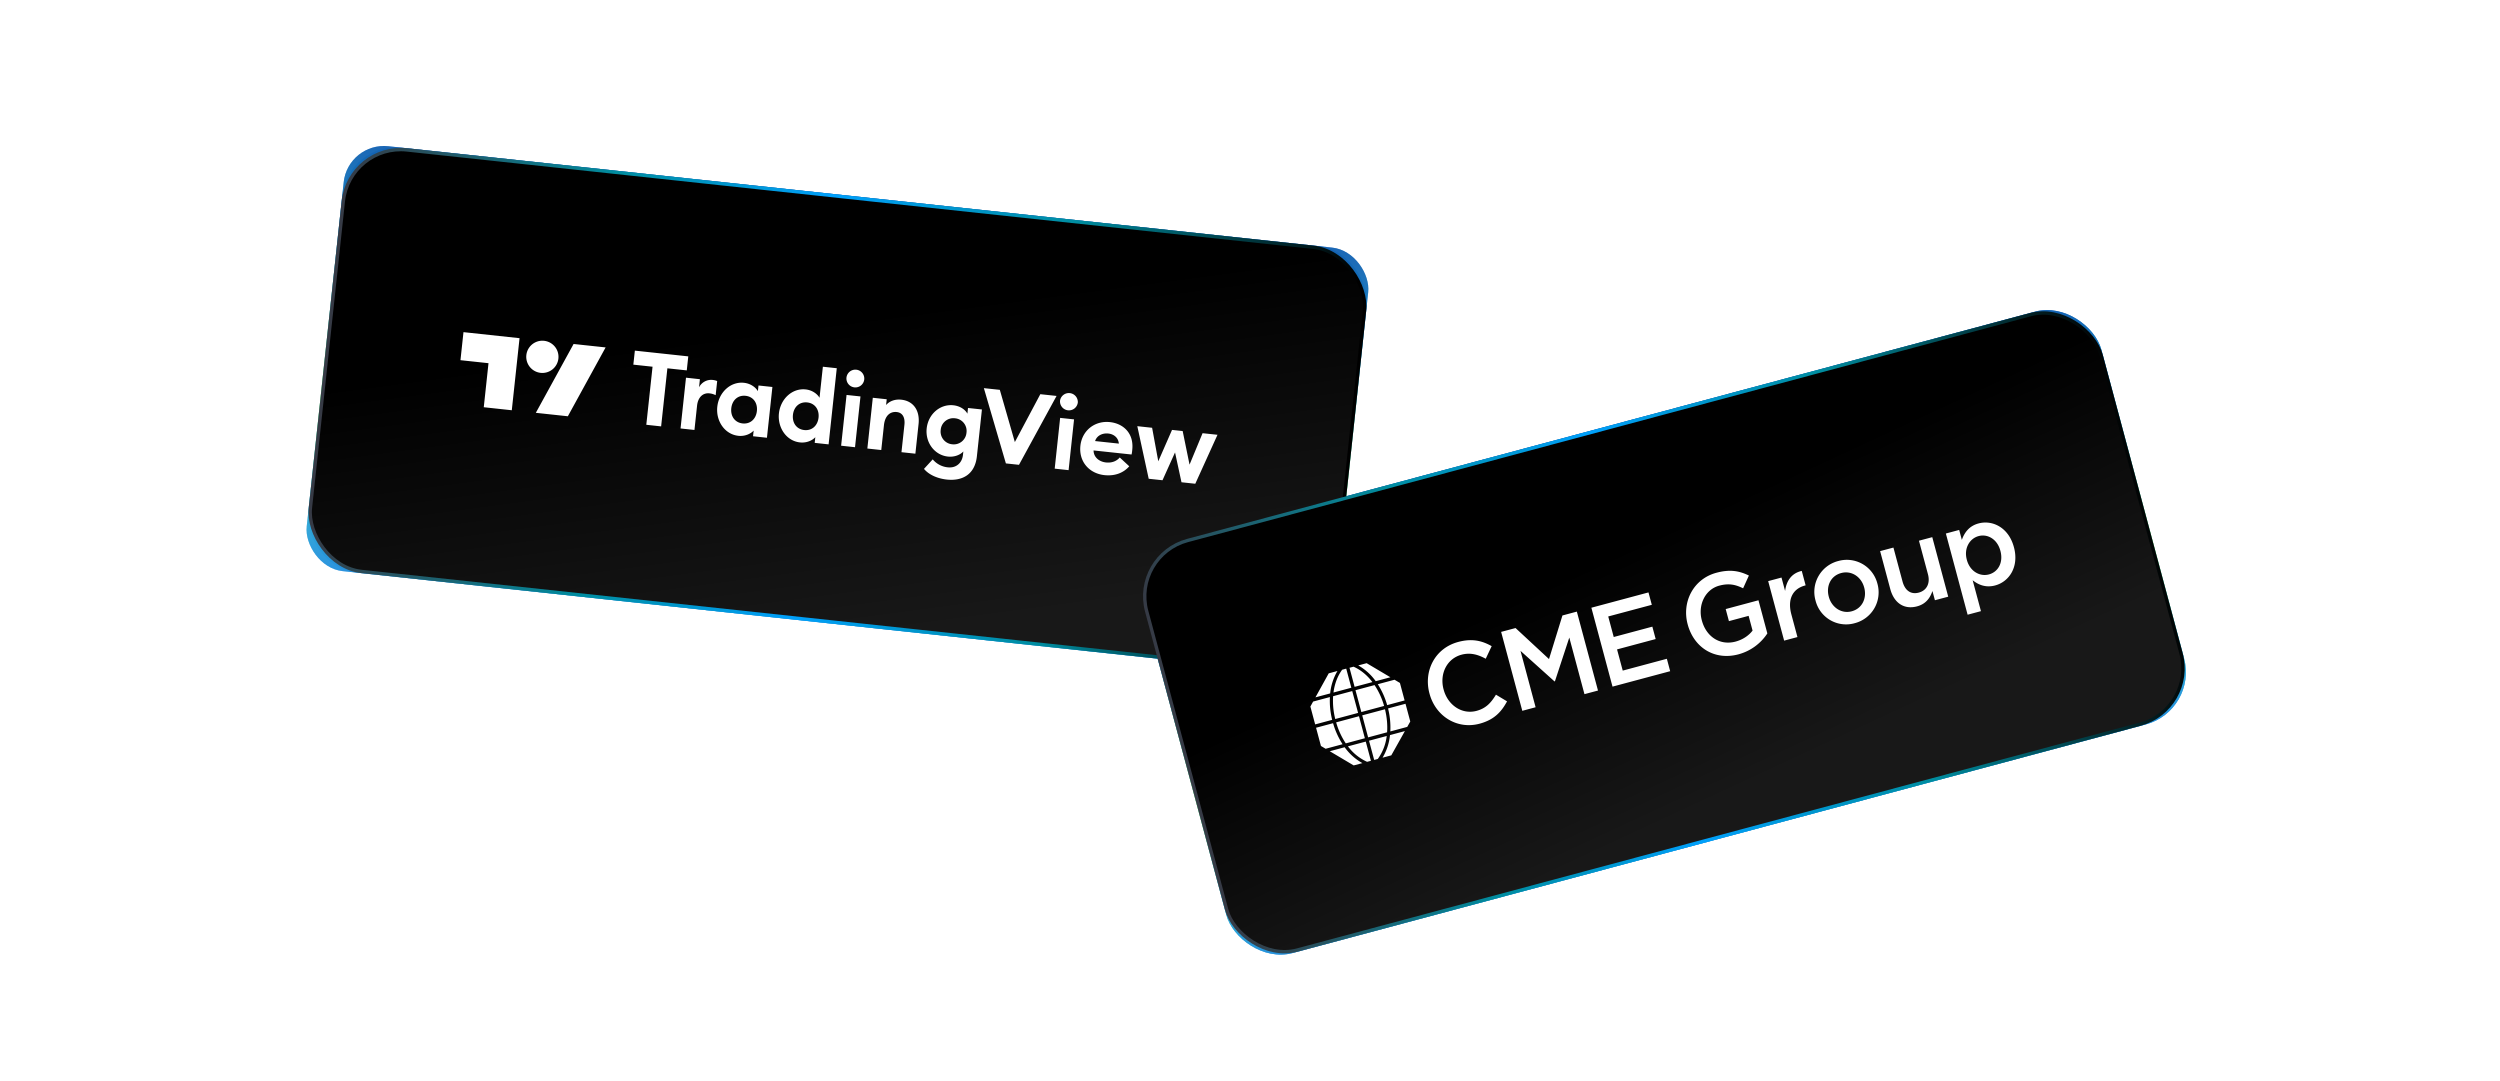 <svg width="1480" height="640" viewBox="0 0 1480 640" xmlns="http://www.w3.org/2000/svg"><g opacity=".4" filter="url(#awphdvym3)"><rect x="206.02" y="84" width="610" height="253" rx="24" transform="rotate(6.13 206.02 84)" fill="url(#bwphdvym3)"/></g><g opacity=".4" filter="url(#cwphdvym3)"><rect x="668.76" y="328.12" width="587" height="253" rx="32" transform="rotate(-15 668.76 328.12)" fill="url(#dwphdvym3)"/></g><g opacity=".9" filter="url(#ewphdvym3)"><rect x="206.02" y="84" width="610" height="253" rx="24" transform="rotate(6.13 206.02 84)" fill="url(#fwphdvym3)"/></g><g opacity=".6" filter="url(#gwphdvym3)"><rect x="206.02" y="84" width="610" height="253" rx="32" transform="rotate(6.13 206.02 84)" fill="url(#hwphdvym3)"/></g><g opacity=".9" filter="url(#iwphdvym3)"><rect x="668.76" y="328.12" width="587" height="253" rx="32" transform="rotate(-15 668.76 328.12)" fill="url(#jwphdvym3)"/></g><g opacity=".6" filter="url(#kwphdvym3)"><rect x="668.76" y="328.12" width="587" height="253" rx="32" transform="rotate(-15 668.76 328.12)" fill="url(#lwphdvym3)"/></g><rect x="206.91" y="85.1" width="608" height="251" rx="34.21" transform="rotate(6.13 206.9 85.1)" fill="url(#mwphdvym3)" stroke="url(#nwphdvym3)" stroke-width="2"/><path d="m382.62 251.47 8.77.95 3.7-34.38 11.48 1.23.89-8.3-31.62-3.4-.9 8.3 11.37 1.22-3.7 34.38ZM402.88 253.65l8.24.89 1.54-14.37c.54-4.99 3.45-7.72 7.35-7.3 1.39.15 2.44.5 3.66 1.07l.9-8.36a9.24 9.24 0 0 0-2.73-.66 8.05 8.05 0 0 0-8 4.37l.5-4.8-8.23-.9-3.23 30.06ZM437.07 258c4.15.44 7.5-1.33 9.1-3.1l-.37 3.36 8.23.89 3.23-30.06-8.23-.88-.36 3.36c-1.18-2.07-4.08-4.5-8.23-4.95-8-.86-14.9 5.7-15.8 14.17-.92 8.47 4.44 16.34 12.43 17.2Zm2.55-7.33c-4.56-.5-7.2-4.24-6.7-9 .52-4.74 3.9-7.84 8.46-7.35 4.57.49 7.2 4.24 6.7 8.99-.51 4.74-3.89 7.85-8.46 7.36ZM473.57 261.91c4.15.45 7.5-1.32 9.09-3.1l-.36 3.37 8.23.89 4.84-45.08-8.23-.89-1.98 18.4c-1.17-2.08-4.07-4.52-8.22-4.96-8-.86-14.9 5.7-15.81 14.17-.91 8.47 4.44 16.34 12.44 17.2Zm2.55-7.32c-4.57-.5-7.2-4.24-6.7-9 .51-4.74 3.89-7.84 8.46-7.35 4.56.49 7.2 4.24 6.7 8.99-.52 4.74-3.9 7.85-8.46 7.36ZM505.78 229.32a5.28 5.28 0 0 0 5.85-4.66 5.28 5.28 0 0 0-4.73-5.8 5.3 5.3 0 0 0-5.79 4.67 5.3 5.3 0 0 0 4.67 5.79Zm-7.84 34.54 8.23.89 3.23-30.06-8.24-.88-3.22 30.05ZM513.48 265.53l8.23.89 1.58-14.67c.62-5.77 3.74-8.23 7.59-7.82 3.42.37 5 3.21 4.54 7.54l-1.75 16.23 8.24.88 1.89-17.6c.84-7.82-2.92-13.57-10.2-14.36-3.9-.42-7.15.94-9.03 3.17l.37-3.43-8.24-.88-3.22 30.05ZM563.7 263.02a7.55 7.55 0 0 1-6.8-8.51 7.51 7.51 0 0 1 8.46-6.88 7.51 7.51 0 0 1 6.8 8.52 7.55 7.55 0 0 1-8.46 6.87Zm-3.21 20.88c9.2.98 16.67-2.96 17.83-13.77l2.98-27.72-8.24-.88-.36 3.37c-1.37-2.52-4.43-4.55-8.28-4.97-7.88-.84-14.9 5.21-15.82 13.69-.9 8.41 4.68 15.82 12.56 16.67 3.85.41 7.28-.98 9.14-3.03l-.22 2.04c-.51 4.8-4.07 7.9-8.94 7.37a13.29 13.29 0 0 1-8.97-4.73l-5.17 5.64c3.07 3.68 8.26 5.75 13.49 6.32ZM595.48 274.34l7.76.83 22.25-40.78-9.62-1.03-15.08 28.35-8.9-30.93-9.44-1 13.03 44.56ZM632.22 242.9a5.28 5.28 0 0 0 5.85-4.66 5.3 5.3 0 0 0-10.52-1.13 5.3 5.3 0 0 0 4.67 5.79Zm-7.84 34.54 8.23.89 3.23-30.06-8.24-.88-3.22 30.05ZM653.85 281.28c6.31.68 11.4-1.45 14.67-5.24l-5.64-5.22c-1.61 1.95-4.38 3.36-8.16 2.95-3.97-.43-7.28-3.03-7.33-7.11l22.49 2.41c.31-1.24.34-2.09.42-2.8 1.05-9.8-5.32-15.54-13.2-16.38-9.13-.98-16.54 5.1-17.5 13.99-1.01 9.5 5.3 16.44 14.25 17.4Zm-5.55-20.18c1.17-3.58 4.77-4.78 7.83-4.45 3.07.33 5.9 2.28 6.23 5.96l-14.06-1.5ZM699.44 285.5l8.17.88 13.15-28.99-8.84-.94-7.71 18.62-4.07-19.89-6.3-.68-8.14 18.58-3.65-19.84-8.77-.95 6.75 31.13 8.17.88 7.42-16.47 3.82 17.68ZM302.98 242.87l-16.59-1.79 2.8-26.07-16.6-1.78 1.79-16.6 33.19 3.57-4.59 42.67Zm33.19 3.56-18.96-2.04 22.36-40.75 18.96 2.03-22.36 40.76Zm-16.42-25.74a9.54 9.54 0 1 0 2.04-18.96 9.54 9.54 0 0 0-2.04 18.96Z" fill="#fff"/><rect x="669.99" y="328.83" width="585" height="251" rx="34.21" transform="rotate(-15 669.99 328.83)" fill="url(#owphdvym3)" stroke="url(#pwphdvym3)" stroke-width="2"/><g clip-path="url(#qwphdvym3)" fill="#fff"><path d="m846.27 410.63-.04-.14c-3.56-13.28 3.23-26.76 17.04-30.46 8.4-2.25 14.29-.61 19.8 2.49l-3.52 7.46c-4.58-2.5-9.11-3.79-14.32-2.4-8.73 2.35-13.09 11.38-10.64 20.53l.04.13c2.45 9.14 10.77 14.93 19.5 12.59 5.6-1.5 8.56-4.8 11.47-9.58l6.57 3.95c-3.4 6.36-7.75 10.95-16.28 13.24-13.29 3.56-26.03-4.4-29.62-17.81ZM888.67 374.08l8.54-2.28 19.8 18.37 7.95-25.81 8.53-2.29 12.52 46.73-8.01 2.14-8.98-33.5-8.5 25.88-.26.07-20.12-18.08 8.94 33.38-7.88 2.11-12.53-46.72ZM942.1 359.77l33.8-9.06 1.97 7.34-25.8 6.9 3.26 12.16 22.86-6.13 1.97 7.34-22.87 6.13 3.37 12.55 26.12-7 1.96 7.35-34.13 9.14-12.52-46.72ZM999.12 369.67l-.04-.13c-3.5-13.08 3.3-26.79 17.05-30.47 7.95-2.13 13.43-1.17 19.21 1.65l-3.42 7.56c-4.33-2.13-8.3-3.13-14.1-1.58-8.4 2.25-12.76 11.5-10.37 20.45l.04.14c2.57 9.6 10.66 15.02 19.97 12.53 4.3-1.15 7.83-3.6 10.06-6.5l-2.34-8.74-11.66 3.13-1.91-7.15 19.4-5.2 5.26 19.63a29.67 29.67 0 0 1-17.07 12.37c-14.26 3.82-26.43-4.07-30.08-17.69ZM1046.76 344.02l7.89-2.11 2.13 7.94c.74-5.85 3.74-10.51 9.86-11.87l2.29 8.54-.45.13c-6.9 1.85-10.49 7.74-7.99 17.08l3.6 13.41-7.88 2.11-9.45-35.23ZM1103.62 347.9l-.04-.14c-1.66-6.2-7.4-10.18-13.6-8.52-6.31 1.7-8.99 7.85-7.34 13.99l.03.13c1.65 6.14 7.4 10.18 13.53 8.53 6.38-1.7 9.04-7.93 7.42-14Zm-28.8 7.7-.04-.13a18.85 18.85 0 0 1 13.44-23.34 18.67 18.67 0 0 1 23.2 13.38l.04.14a18.84 18.84 0 0 1-13.52 23.29 18.63 18.63 0 0 1-23.12-13.33ZM1119.04 348.7l-6.01-22.44 7.88-2.1 5.37 20.02c1.46 5.47 4.97 7.9 9.66 6.64 4.57-1.22 6.88-5.35 5.42-10.82l-5.34-19.9 7.88-2.1 9.45 35.24-7.88 2.1-1.47-5.46c-1.32 3.93-3.74 7.65-9.08 9.08-7.76 2.08-13.68-2.05-15.88-10.26ZM1159.83 313.72l-7.88 2.12 12.88 48.07 7.89-2.11-4.91-18.3c3.28 2.62 7.66 4.6 13.33 3.08 8.2-2.2 14.25-10.9 11.12-22.58l-.04-.13c-3.13-11.69-12.78-16.19-20.92-14-5.54 1.48-8.34 5.38-9.89 9.73l-1.58-5.88Zm24.38 12.3.04.12c1.86 6.94-1.41 12.48-6.81 13.92-5.35 1.43-11.23-1.79-13.06-8.6l-.03-.13c-1.81-6.74 1.66-12.53 7-13.97 5.34-1.43 11.04 1.84 12.86 8.65ZM786.6 398.62l5.17-1.39a32.05 32.05 0 0 0-4.3 13.27l-8.73 2.33 7.86-14.21Zm13.4 8.52-10.58 2.83c.67-5.16 2.42-9.79 5.14-13.49l2.4-.64 3.03 11.3Zm1.3-12.46-2.4.64 3.02 11.3 10.55-2.82c-3.16-4.14-6.97-7.28-11.18-9.12Zm7.76-2.08 14.06 8.34-8.7 2.33a31.94 31.94 0 0 0-10.34-9.34l4.98-1.33Zm-21.76 20.06-9.93 2.66-1.78 3.22 2.77 10.37 10.29-2.76a46.16 46.16 0 0 1-1.35-13.5Zm16.69 9.38-13.52 3.62a44.13 44.13 0 0 1-1.27-13.51l11.32-3.04 3.47 12.93Zm1.92-.51 13.48-3.61a44.05 44.05 0 0 0-5.65-12.35l-11.3 3.03 3.47 12.93Zm9.74-16.47 9.92-2.66 3.19 1.9 2.77 10.36-10.33 2.77a46.17 46.17 0 0 0-5.55-12.37Zm-36.76 25.82 10.29-2.75a46.13 46.13 0 0 0 5.62 12.45l-10.02 2.69-3.06-1.82-2.83-10.57Zm17.81 9.2 11.3-3.04-3.48-13.03-13.52 3.63a43.87 43.87 0 0 0 5.7 12.43Zm23.2-20.19-13.46 3.6 3.49 13.04 11.23-3.01c.32-4.3-.1-8.92-1.25-13.63Zm3.17 13.12 10.02-2.69 1.79-3.19-2.82-10.5-10.33 2.77a46.2 46.2 0 0 1 1.34 13.6Zm-21.68 20.12-14.16-8.4 8.8-2.37a32.24 32.24 0 0 0 10.5 9.4l-5.14 1.37Zm7.94-2.13 2.25-.6-3.05-11.38-10.55 2.82a28.96 28.96 0 0 0 11.35 9.16Zm1.13-12.5 3.05 11.38 2.15-.58a29.05 29.05 0 0 0 5.28-13.6l-10.48 2.8Zm13.18 8.67-5.17 1.38a32.32 32.32 0 0 0 4.41-13.38l8.81-2.36-8.05 14.36Z"/></g><defs><linearGradient id="bwphdvym3" x1="511.02" y1="84" x2="511.02" y2="337" gradientUnits="userSpaceOnUse"><stop stop-color="#0D5DB0"/><stop offset=".18" stop-color="#1180C1"/><stop offset=".36" stop-color="#2FA3AB"/><stop offset=".6" stop-color="#63DB84"/><stop offset=".84" stop-color="#2EB1D4"/><stop offset="1" stop-color="#1F8DDB"/></linearGradient><linearGradient id="dwphdvym3" x1="962.26" y1="328.12" x2="962.26" y2="581.12" gradientUnits="userSpaceOnUse"><stop stop-color="#0D5DB0"/><stop offset=".18" stop-color="#1180C1"/><stop offset=".36" stop-color="#2FA3AB"/><stop offset=".6" stop-color="#63DB84"/><stop offset=".84" stop-color="#2EB1D4"/><stop offset="1" stop-color="#1F8DDB"/></linearGradient><linearGradient id="fwphdvym3" x1="511.02" y1="84" x2="511.02" y2="337" gradientUnits="userSpaceOnUse"><stop stop-color="#0D5DB0"/><stop offset=".18" stop-color="#1180C1"/><stop offset=".36" stop-color="#2FA3AB"/><stop offset=".6" stop-color="#63DB84"/><stop offset=".84" stop-color="#2EB1D4"/><stop offset="1" stop-color="#1F8DDB"/></linearGradient><linearGradient id="hwphdvym3" x1="511.02" y1="84" x2="511.02" y2="337" gradientUnits="userSpaceOnUse"><stop stop-color="#0D5DB0"/><stop offset=".18" stop-color="#1180C1"/><stop offset=".36" stop-color="#2FA3AB"/><stop offset=".6" stop-color="#63DB84"/><stop offset=".84" stop-color="#2EB1D4"/><stop offset="1" stop-color="#1F8DDB"/></linearGradient><linearGradient id="jwphdvym3" x1="962.26" y1="328.12" x2="962.26" y2="581.12" gradientUnits="userSpaceOnUse"><stop stop-color="#0D5DB0"/><stop offset=".18" stop-color="#1180C1"/><stop offset=".36" stop-color="#2FA3AB"/><stop offset=".6" stop-color="#63DB84"/><stop offset=".84" stop-color="#2EB1D4"/><stop offset="1" stop-color="#1F8DDB"/></linearGradient><linearGradient id="lwphdvym3" x1="962.26" y1="328.12" x2="962.26" y2="581.12" gradientUnits="userSpaceOnUse"><stop stop-color="#0D5DB0"/><stop offset=".18" stop-color="#1180C1"/><stop offset=".36" stop-color="#2FA3AB"/><stop offset=".6" stop-color="#63DB84"/><stop offset=".84" stop-color="#2EB1D4"/><stop offset="1" stop-color="#1F8DDB"/></linearGradient><linearGradient id="mwphdvym3" x1="525.78" y1="152.48" x2="570.56" y2="335.72" gradientUnits="userSpaceOnUse"><stop/><stop offset="1" stop-color="#181818"/></linearGradient><linearGradient id="nwphdvym3" x1="809.31" y1="130.06" x2="206.1" y2="136.21" gradientUnits="userSpaceOnUse"><stop/><stop offset=".28" stop-color="#008DA0"/><stop offset=".52" stop-color="#00A0FB"/><stop offset=".73" stop-color="#008DA0"/><stop offset="1" stop-color="#363A45"/></linearGradient><linearGradient id="owphdvym3" x1="976.47" y1="396.6" x2="1003.61" y2="551.76" gradientUnits="userSpaceOnUse"><stop/><stop offset="1" stop-color="#181818"/></linearGradient><linearGradient id="pwphdvym3" x1="1255.51" y1="374.44" x2="668.84" y2="379.91" gradientUnits="userSpaceOnUse"><stop stop-color="#020404"/><stop offset=".28" stop-color="#008DA0"/><stop offset=".52" stop-color="#00A0FB"/><stop offset=".73" stop-color="#008DA0"/><stop offset="1" stop-color="#363A45"/></linearGradient><filter id="awphdvym3" x="151.72" y="56.73" width="688.08" height="371.25" filterUnits="userSpaceOnUse" color-interpolation-filters="sRGB"><feGaussianBlur stdDeviation="15"/></filter><filter id="cwphdvym3" x="646.15" y="153.58" width="677.7" height="441.53" filterUnits="userSpaceOnUse" color-interpolation-filters="sRGB"><feGaussianBlur stdDeviation="15"/></filter><filter id="ewphdvym3" x="69.72" y="-25.27" width="852.08" height="535.25" filterUnits="userSpaceOnUse" color-interpolation-filters="sRGB"><feGaussianBlur stdDeviation="56"/></filter><filter id="gwphdvym3" x="142.63" y="47.63" width="706.26" height="389.43" filterUnits="userSpaceOnUse" color-interpolation-filters="sRGB"><feGaussianBlur stdDeviation="20"/></filter><filter id="iwphdvym3" x="596.15" y="103.58" width="777.7" height="541.53" filterUnits="userSpaceOnUse" color-interpolation-filters="sRGB"><feGaussianBlur stdDeviation="40"/></filter><filter id="kwphdvym3" x="636.15" y="143.58" width="697.7" height="461.53" filterUnits="userSpaceOnUse" color-interpolation-filters="sRGB"><feGaussianBlur stdDeviation="20"/></filter><clipPath id="qwphdvym3"><path transform="rotate(-15 1874.76 -2723.65)" d="M0 0h427v77H0z"/></clipPath></defs></svg>